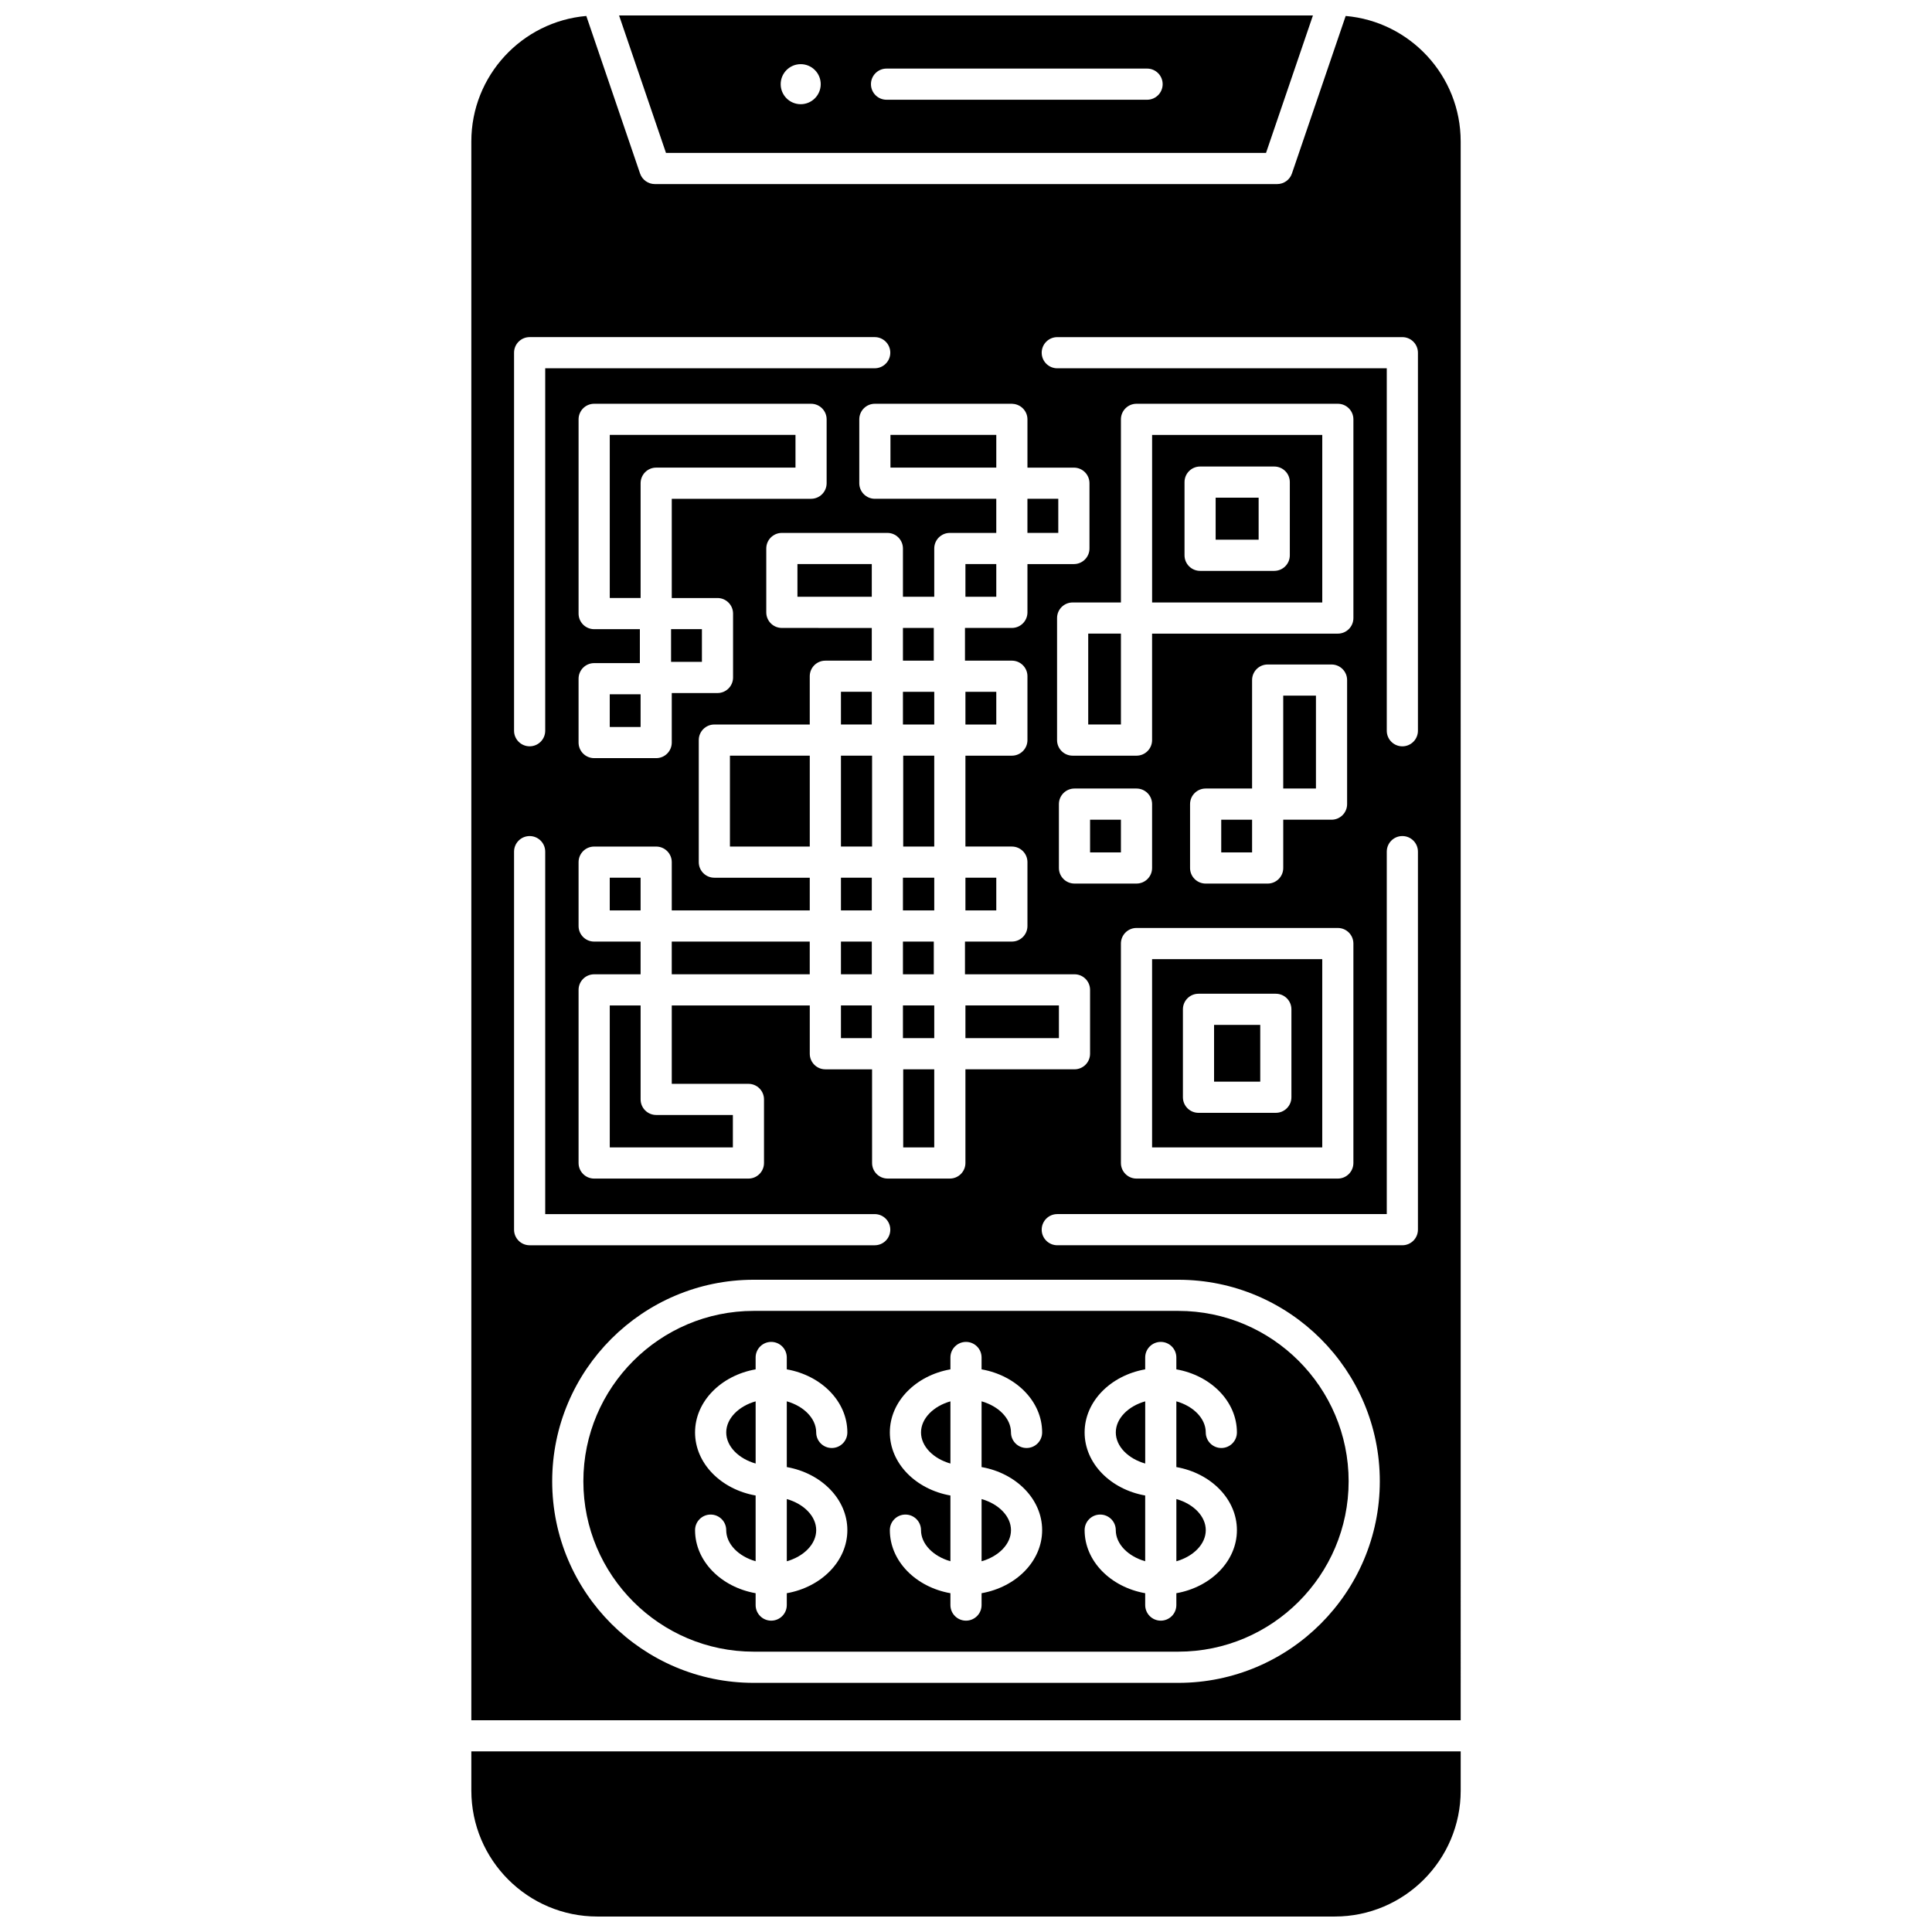 <?xml version="1.0" encoding="UTF-8"?>
<!-- Uploaded to: SVG Repo, www.svgrepo.com, Generator: SVG Repo Mixer Tools -->
<svg width="800px" height="800px" version="1.1" viewBox="144 144 512 512" xmlns="http://www.w3.org/2000/svg">
 <defs>
  <clipPath id="c">
   <path d="m308 148.09h184v36.906h-184z"/>
  </clipPath>
  <clipPath id="b">
   <path d="m268 608h264v43.902h-264z"/>
  </clipPath>
  <clipPath id="a">
   <path d="m268 148.09h264v451.91h-264z"/>
  </clipPath>
 </defs>
 <path d="m383.29 327.34h8.297v8.664h-8.297z"/>
 <path d="m399.85 410.45h24.773v8.668h-24.773z"/>
 <path d="m383.36 344.26h8.223v24.086h-8.223z"/>
 <path d="m383.36 427.38h8.223v20.695h-8.223z"/>
 <path d="m383.29 376.6h8.297v8.668h-8.297z"/>
 <path d="m383.29 410.45h8.297v8.668h-8.297z"/>
 <path d="m399.85 376.6h8.176v8.668h-8.176z"/>
 <path d="m379.98 259.25h28.047v8.668h-28.047z"/>
 <path d="m465.74 415.61h12.238v15.039h-12.238z"/>
 <path d="m494.41 398.18h-45.094v49.898h45.094zm-8.172 36.602c0 2.281-1.848 4.129-4.129 4.129h-20.496c-2.281 0-4.129-1.848-4.129-4.129v-23.301c0-2.281 1.848-4.129 4.129-4.129h20.496c2.281 0 4.129 1.848 4.129 4.129z"/>
 <path d="m416.28 276.18h8.176v9.043h-8.176z"/>
 <path d="m399.85 293.48h8.176v8.668h-8.176z"/>
 <path d="m383.29 393.53h8.176v8.668h-8.176z"/>
 <path d="m355.33 293.48h19.703v8.668h-19.703z"/>
 <path d="m337.44 344.26h21.156v24.086h-21.156z"/>
 <path d="m313.77 435.35v-24.898h-8.176v37.621h32.625v-8.594h-20.32c-2.281 0-4.129-1.848-4.129-4.129z"/>
 <path d="m383.29 310.41h8.176v8.668h-8.176z"/>
 <path d="m305.59 376.6h8.176v8.668h-8.176z"/>
 <g clip-path="url(#c)">
  <path d="m479.51 184.52 12.43-36.426h-183.88l12.43 36.426zm-100.57-22.344h69.047c2.281 0 4.129 1.848 4.129 4.129s-1.848 4.129-4.129 4.129h-69.047c-2.281 0-4.129-1.848-4.129-4.129 0-2.277 1.852-4.129 4.129-4.129zm-22.746-1.172c2.93 0 5.305 2.375 5.305 5.305 0 2.93-2.375 5.305-5.305 5.305-2.93 0-5.305-2.375-5.305-5.305 0.004-2.93 2.375-5.305 5.305-5.305z"/>
 </g>
 <g clip-path="url(#b)">
  <path d="m268.91 618.52c0 18.406 14.973 33.379 33.379 33.379h195.43c18.406 0 33.379-14.973 33.379-33.379v-10.387h-262.19z"/>
 </g>
 <path d="m322.02 393.53h36.57v8.664h-36.57z"/>
 <path d="m366.86 376.6h8.176v8.668h-8.176z"/>
 <path d="m366.86 393.53h8.176v8.664h-8.176z"/>
 <path d="m366.86 344.26h8.25v24.082h-8.25z"/>
 <path d="m366.86 410.45h8.176v8.668h-8.176z"/>
 <path d="m366.86 327.33h8.176v8.668h-8.176z"/>
 <path d="m432.88 361.23h8.176v8.668h-8.176z"/>
 <path d="m399.85 327.34h8.176v8.668h-8.176z"/>
 <path d="m336.46 523.61c0 3.711 3.297 6.965 7.793 8.242v-16.48c-4.496 1.273-7.793 4.527-7.793 8.238z"/>
 <path d="m352.51 557.75c4.496-1.273 7.793-4.527 7.793-8.242 0-3.711-3.297-6.965-7.793-8.242z"/>
 <path d="m321.84 310.73h8.176v8.668h-8.176z"/>
 <path d="m388.08 523.61c0 3.711 3.297 6.965 7.793 8.242v-16.48c-4.496 1.273-7.793 4.527-7.793 8.238z"/>
 <path d="m305.59 327.99h8.176v8.668h-8.176z"/>
 <path d="m404.13 557.75c4.496-1.273 7.793-4.527 7.793-8.242 0-3.711-3.297-6.965-7.793-8.242z"/>
 <path d="m455.75 557.75c4.496-1.273 7.793-4.527 7.793-8.242 0-3.711-3.297-6.965-7.793-8.242z"/>
 <path d="m456.25 491.4h-112.5c-24.898 0-45.152 20.258-45.152 45.152 0 24.898 20.254 45.156 45.152 45.156h112.5c24.898 0 45.152-20.258 45.152-45.152 0-24.902-20.258-45.156-45.152-45.156zm-87.691 58.102c0 8.219-6.898 15.098-16.051 16.715v3.144c0 2.281-1.848 4.129-4.129 4.129s-4.129-1.848-4.129-4.129v-3.144c-9.152-1.617-16.051-8.496-16.051-16.715 0-2.281 1.848-4.129 4.129-4.129s4.129 1.848 4.129 4.129c0 3.711 3.297 6.965 7.793 8.242v-17.422c-9.152-1.617-16.051-8.496-16.051-16.715s6.898-15.098 16.051-16.715v-3.144c0-2.281 1.848-4.129 4.129-4.129s4.129 1.848 4.129 4.129v3.144c9.152 1.617 16.051 8.496 16.051 16.715 0 2.281-1.848 4.129-4.129 4.129s-4.129-1.848-4.129-4.129c0-3.711-3.297-6.965-7.793-8.242v17.422c9.152 1.617 16.051 8.496 16.051 16.715zm51.621 0c0 8.219-6.898 15.098-16.051 16.715v3.144c0 2.281-1.848 4.129-4.129 4.129s-4.129-1.848-4.129-4.129v-3.144c-9.152-1.617-16.051-8.496-16.051-16.715 0-2.281 1.848-4.129 4.129-4.129s4.129 1.848 4.129 4.129c0 3.711 3.297 6.965 7.793 8.242v-17.422c-9.152-1.617-16.051-8.496-16.051-16.715s6.898-15.098 16.051-16.715v-3.144c0-2.281 1.848-4.129 4.129-4.129s4.129 1.848 4.129 4.129v3.144c9.152 1.617 16.051 8.496 16.051 16.715 0 2.281-1.848 4.129-4.129 4.129s-4.129-1.848-4.129-4.129c0-3.711-3.297-6.965-7.793-8.242v17.422c9.152 1.617 16.051 8.496 16.051 16.715zm51.617 0c0 8.219-6.898 15.098-16.051 16.715v3.144c0 2.281-1.848 4.129-4.129 4.129s-4.129-1.848-4.129-4.129v-3.144c-9.152-1.617-16.051-8.496-16.051-16.715 0-2.281 1.848-4.129 4.129-4.129s4.129 1.848 4.129 4.129c0 3.711 3.297 6.965 7.793 8.242v-17.422c-9.152-1.617-16.051-8.496-16.051-16.715s6.898-15.098 16.051-16.715v-3.144c0-2.281 1.848-4.129 4.129-4.129s4.129 1.848 4.129 4.129v3.144c9.152 1.617 16.051 8.496 16.051 16.715 0 2.281-1.848 4.129-4.129 4.129s-4.129-1.848-4.129-4.129c0-3.711-3.297-6.965-7.793-8.242v17.422c9.156 1.617 16.051 8.496 16.051 16.715z"/>
 <path d="m439.7 523.61c0 3.711 3.297 6.965 7.793 8.242v-16.48c-4.5 1.273-7.793 4.527-7.793 8.238z"/>
 <path d="m449.32 303.66h45.094v-44.398h-45.094zm8.59-31.898c0-2.281 1.848-4.129 4.129-4.129h19.648c2.281 0 4.129 1.848 4.129 4.129v19.395c0 2.281-1.848 4.129-4.129 4.129h-19.648c-2.281 0-4.129-1.848-4.129-4.129z"/>
 <path d="m313.77 272.05c0-2.281 1.848-4.129 4.129-4.129h36.914v-8.668h-49.219v43.223h8.176z"/>
 <path d="m467.64 361.23h8.176v8.668h-8.176z"/>
 <path d="m432.39 311.91h8.668v24.086h-8.668z"/>
 <g clip-path="url(#a)">
  <path d="m500.62 148.23-14.246 41.754c-0.57 1.672-2.141 2.797-3.91 2.797h-164.93c-1.766 0-3.336-1.125-3.91-2.797l-14.246-41.754c-17.047 1.48-30.469 15.82-30.469 33.246v418.41h262.19l-0.004-418.41c0-17.426-13.422-31.766-30.469-33.246zm-88.375 102.78c0.215 0.008 0.43 0.027 0.641 0.066 0.105 0.02 0.203 0.047 0.305 0.074 0.113 0.031 0.223 0.062 0.332 0.102 0.156 0.055 0.312 0.121 0.461 0.195 0.117 0.059 0.234 0.117 0.344 0.188 0.09 0.059 0.18 0.117 0.266 0.18 0.121 0.09 0.238 0.188 0.352 0.289 0.82 0.754 1.34 1.828 1.34 3.027v12.797h12.309c2.281 0 4.129 1.848 4.129 4.129v17.301c0 2.281-1.848 4.129-4.129 4.129h-12.309v12.797c0 2.281-1.848 4.129-4.129 4.129h-12.426v8.668h12.426c2.281 0 4.129 1.848 4.129 4.129v16.926c0 2.281-1.848 4.129-4.129 4.129h-12.309v24.082h12.309c2.281 0 4.129 1.848 4.129 4.129v16.926c0 2.281-1.848 4.129-4.129 4.129h-12.426v8.668h29.02c2.281 0 4.129 1.848 4.129 4.129v16.926c0 2.281-1.848 4.129-4.129 4.129h-28.902v24.824c0 2.281-1.848 4.129-4.129 4.129h-16.48c-2.281 0-4.129-1.848-4.129-4.129l-0.004-24.82h-12.379c-2.281 0-4.129-1.848-4.129-4.129v-12.797h-36.574v20.77h20.316c2.281 0 4.129 1.848 4.129 4.129v16.852c0 2.281-1.848 4.129-4.129 4.129h-40.883c-2.281 0-4.129-1.848-4.129-4.129v-45.879c0-2.281 1.848-4.129 4.129-4.129h12.309v-8.664l-12.309-0.004c-2.281 0-4.129-1.848-4.129-4.129v-16.926c0-2.281 1.848-4.129 4.129-4.129h16.438c2.281 0 4.129 1.848 4.129 4.129v12.797h36.57v-8.668h-25.285c-2.281 0-4.129-1.848-4.129-4.129v-32.344c0-2.281 1.848-4.129 4.129-4.129h25.285v-12.793c0-2.281 1.848-4.129 4.129-4.129h12.309v-8.664l-23.832-0.008c-2.281 0-4.129-1.848-4.129-4.129v-16.926c0-2.281 1.848-4.129 4.129-4.129h27.961c2.281 0 4.129 1.848 4.129 4.129v12.797h8.297v-12.797c0-2.281 1.848-4.129 4.129-4.129h12.309v-9.043h-32.176c-2.281 0-4.129-1.848-4.129-4.129v-16.926c0-2.281 1.848-4.129 4.129-4.129h36.305c0.031 0 0.062 0.008 0.094 0.008zm28.809 143.04c0-2.281 1.848-4.129 4.129-4.129h53.352c2.281 0 4.129 1.848 4.129 4.129v58.156c0 2.281-1.848 4.129-4.129 4.129h-53.352c-2.281 0-4.129-1.848-4.129-4.129zm-12.305-15.898c-2.281 0-4.129-1.848-4.129-4.129v-16.926c0-2.281 1.848-4.129 4.129-4.129h16.438c2.281 0 4.129 1.848 4.129 4.129v16.926c0 2.281-1.848 4.129-4.129 4.129zm30.629-4.129v-16.926c0-2.281 1.848-4.129 4.129-4.129h12.309v-28.742c0-2.281 1.848-4.129 4.129-4.129h16.926c2.281 0 4.129 1.848 4.129 4.129v32.875c0 2.281-1.848 4.129-4.129 4.129h-12.797v12.797c0 2.281-1.848 4.129-4.129 4.129h-16.438c-2.281-0.004-4.129-1.852-4.129-4.133zm39.16-62.105h-49.223v28.215c0 2.281-1.848 4.129-4.129 4.129h-16.926c-2.281 0-4.129-1.848-4.129-4.129v-32.344c0-2.281 1.848-4.129 4.129-4.129h12.797v-48.531c0-2.281 1.848-4.129 4.129-4.129h53.352c2.281 0 4.129 1.848 4.129 4.129v52.66c0 2.281-1.848 4.129-4.129 4.129zm-197.08-1.18c-2.281 0-4.129-1.848-4.129-4.129v-51.48c0-2.281 1.848-4.129 4.129-4.129h57.48c2.281 0 4.129 1.848 4.129 4.129v16.926c0 2.281-1.848 4.129-4.129 4.129h-36.914v26.297h12.117c2.281 0 4.129 1.848 4.129 4.129v16.926c0 2.281-1.848 4.129-4.129 4.129h-12.117v13.121c0 2.281-1.848 4.129-4.129 4.129h-16.438c-1.094 0-2.144-0.434-2.918-1.207-0.773-0.773-1.211-1.824-1.211-2.922v-16.926c0-2.281 1.848-4.129 4.129-4.129h12.117v-8.992zm-21.227-73.273c0-2.281 1.848-4.129 4.129-4.129h91.449c2.281 0 4.129 1.848 4.129 4.129s-1.848 4.129-4.129 4.129h-87.32v96.055c0 2.281-1.848 4.129-4.129 4.129s-4.129-1.848-4.129-4.129zm0 232.41v-100.18c0-2.281 1.848-4.129 4.129-4.129s4.129 1.848 4.129 4.129v96.055h87.32c2.281 0 4.129 1.848 4.129 4.129s-1.848 4.129-4.129 4.129h-91.449c-2.281 0-4.129-1.848-4.129-4.129zm176.02 120.1h-112.5c-29.453 0-53.414-23.961-53.414-53.414 0-29.453 23.961-53.414 53.414-53.414h112.5c29.453 0 53.414 23.961 53.414 53.414-0.004 29.453-23.965 53.414-53.414 53.414zm63.516-120.1c0 2.281-1.848 4.129-4.129 4.129h-91.449c-2.281 0-4.129-1.848-4.129-4.129s1.848-4.129 4.129-4.129h87.32v-96.055c0-2.281 1.848-4.129 4.129-4.129s4.129 1.848 4.129 4.129zm0-132.22c0 2.281-1.848 4.129-4.129 4.129s-4.129-1.848-4.129-4.129v-96.055h-87.32c-2.281 0-4.129-1.848-4.129-4.129s1.848-4.129 4.129-4.129h91.449c2.281 0 4.129 1.848 4.129 4.129z"/>
 </g>
 <path d="m484.07 328.35h8.668v24.613h-8.668z"/>
 <path d="m466.16 275.89h11.391v11.133h-11.391z"/>
</svg>